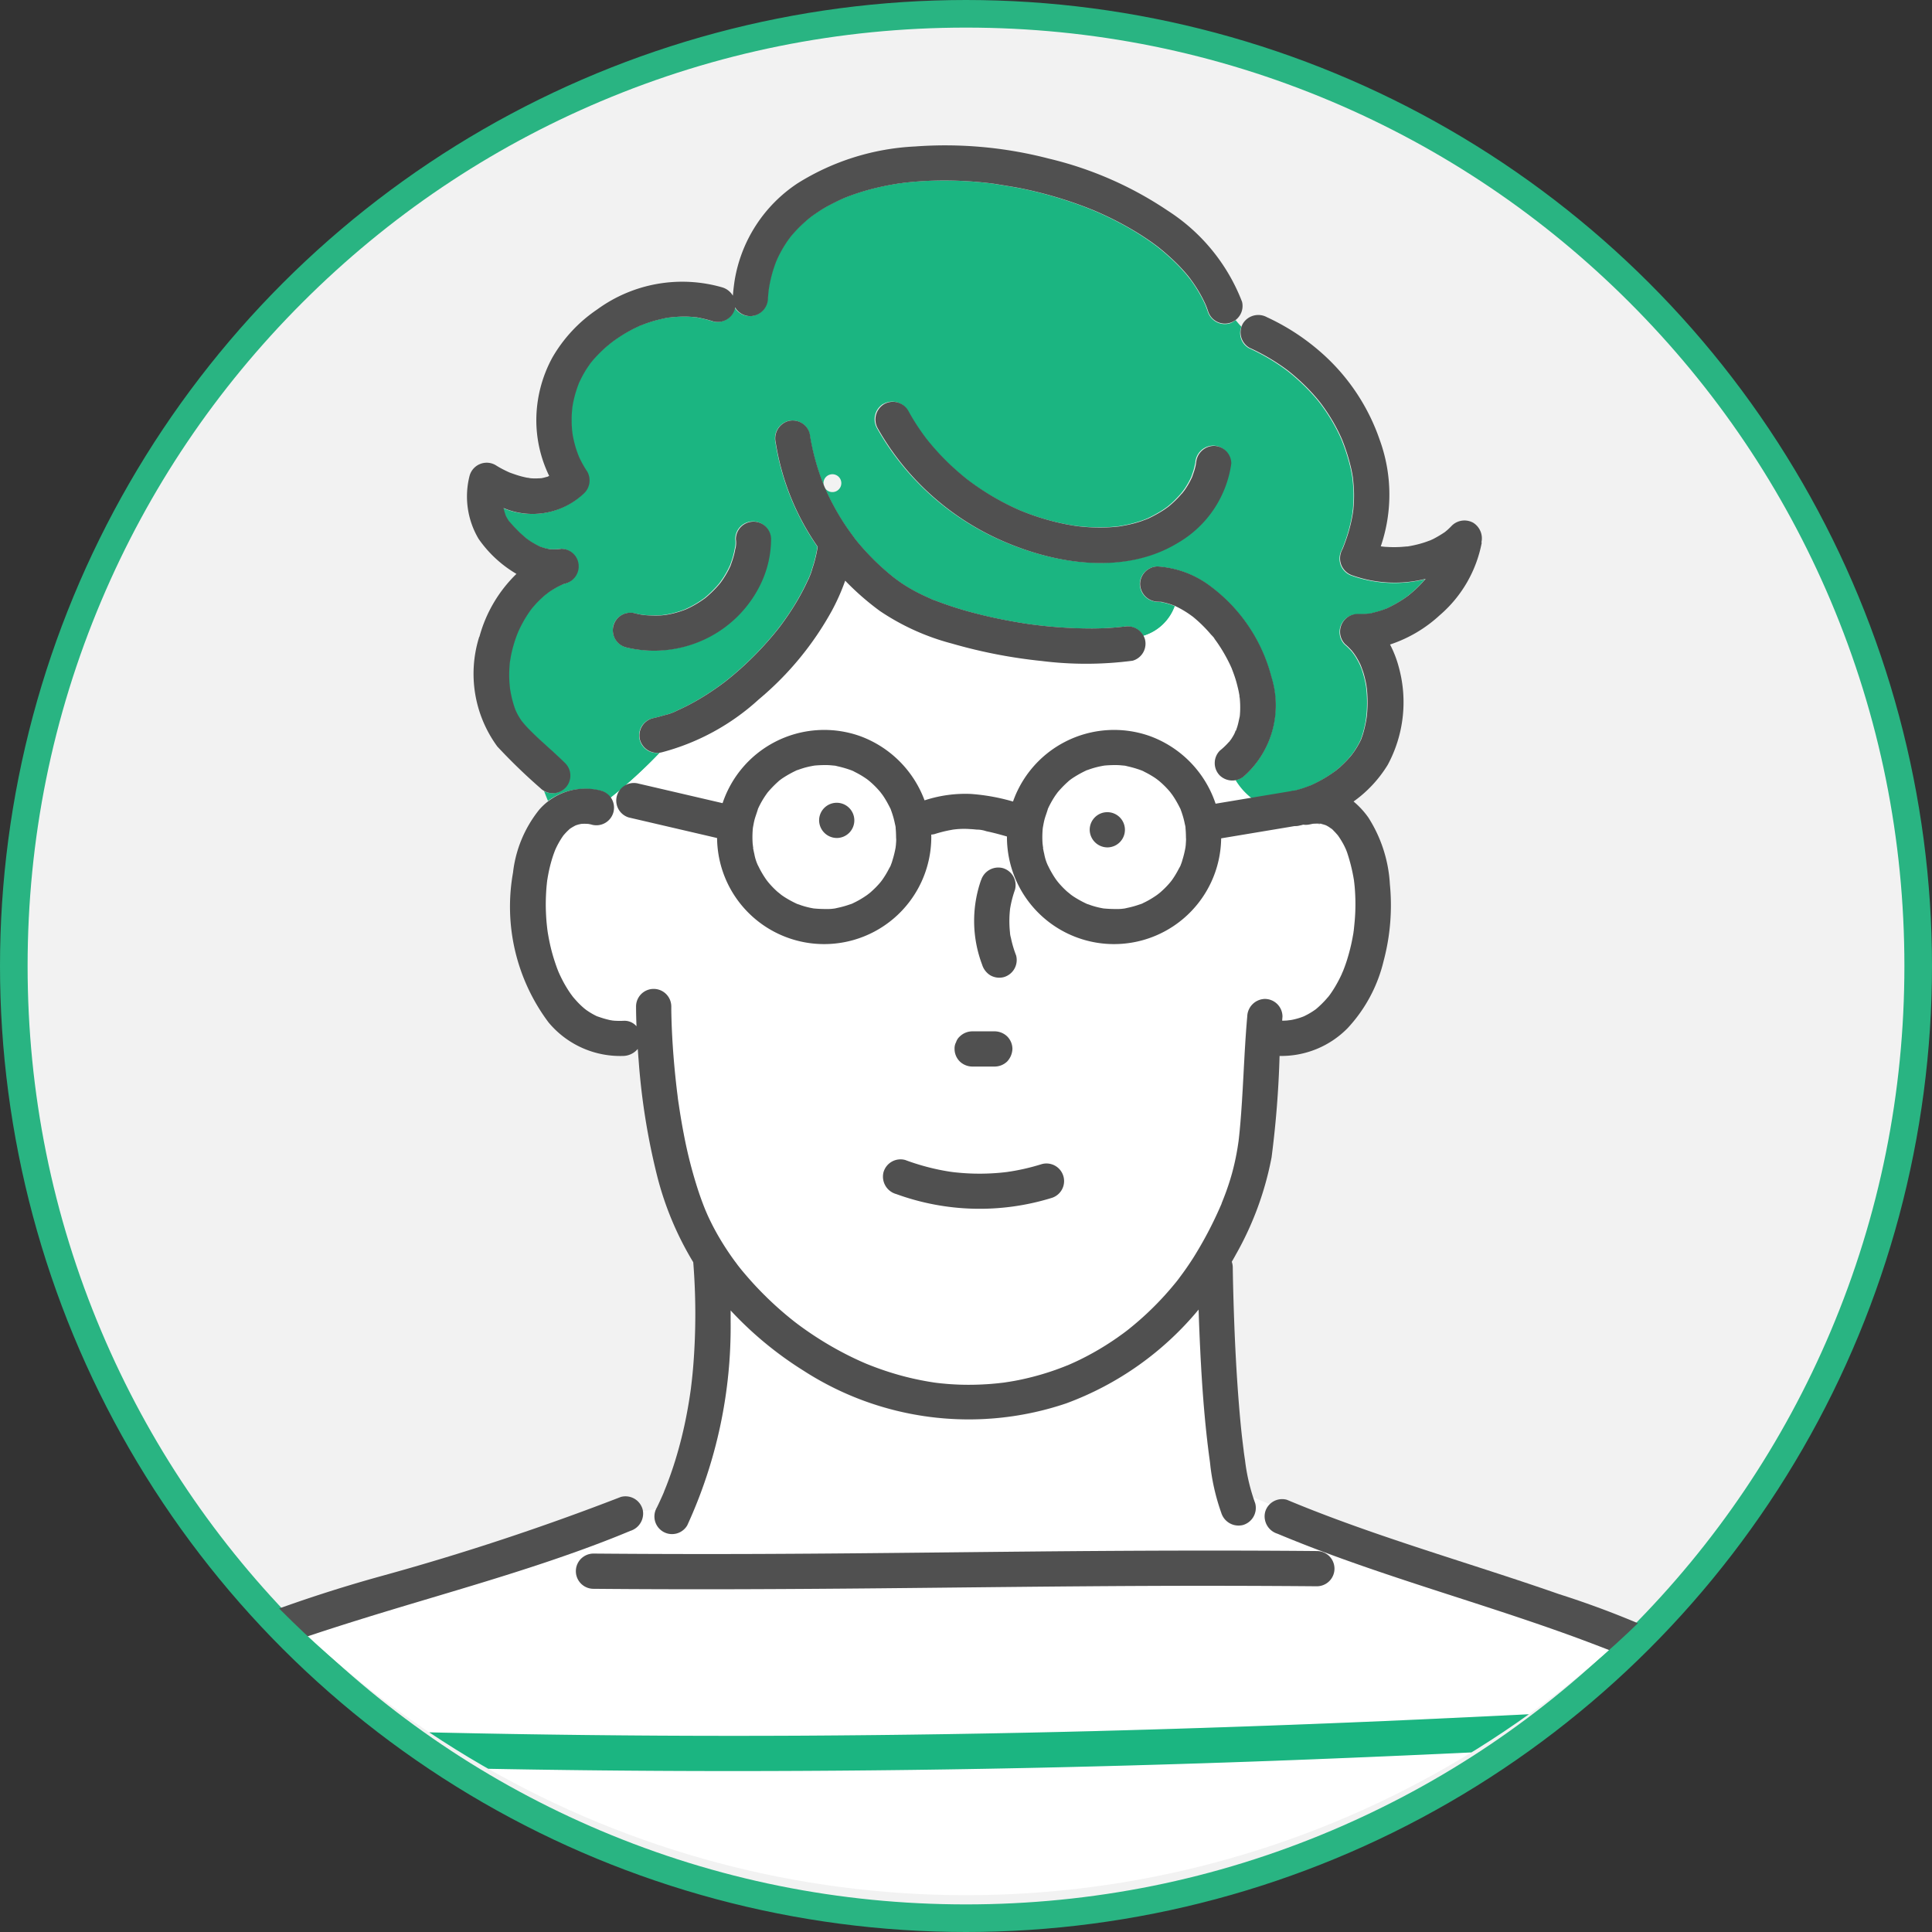 <svg xmlns="http://www.w3.org/2000/svg" xmlns:xlink="http://www.w3.org/1999/xlink" width="105" height="105" viewBox="0 0 105 105">
  <rect x="0" y="0" width="105" height="105" fill="#333333" stroke="none"/>
  <defs>
    <clipPath id="clip-path">
      <path id="Union_20" data-name="Union 20" d="M-1564.5,0A52.5,52.5,0,0,1-1512,52.5a52.5,52.5,0,0,1-52.5,52.5A52.5,52.5,0,0,1-1617,52.5,52.5,52.5,0,0,1-1564.5,0Z" transform="translate(1820 10390)" fill="#f2f2f2" stroke="#29b482" stroke-width="1.5"/>
    </clipPath>
    <clipPath id="clip-path-2">
      <circle id="Ellipse_255" data-name="Ellipse 255" cx="52.5" cy="52.5" r="52.5" transform="translate(318 9012)" fill="#fff" stroke="#707070" stroke-width="1"/>
    </clipPath>
  </defs>
  <g id="Mask_Group_136" data-name="Mask Group 136" transform="translate(-203 -10390)" clip-path="url(#clip-path)">
    <g id="Group_77967" data-name="Group 77967">
      <g id="Union_14" data-name="Union 14" transform="translate(1820 10390)" fill="#f2f2f2">
        <path d="M -1564.5 104.25 C -1571.487 104.25 -1578.264 102.882 -1584.643 100.184 C -1590.806 97.577 -1596.34 93.846 -1601.093 89.093 C -1605.846 84.34 -1609.577 78.805 -1612.184 72.643 C -1614.882 66.264 -1616.25 59.487 -1616.25 52.5 C -1616.25 45.513 -1614.882 38.736 -1612.184 32.357 C -1609.577 26.195 -1605.846 20.66 -1601.093 15.907 C -1596.34 11.154 -1590.806 7.423 -1584.643 4.816 C -1578.264 2.118 -1571.487 0.75 -1564.5 0.75 C -1557.513 0.75 -1550.736 2.118 -1544.357 4.816 C -1538.194 7.423 -1532.66 11.154 -1527.907 15.907 C -1523.154 20.66 -1519.423 26.195 -1516.816 32.357 C -1514.118 38.736 -1512.75 45.513 -1512.75 52.5 C -1512.75 59.487 -1514.118 66.264 -1516.816 72.643 C -1519.423 78.805 -1523.154 84.34 -1527.907 89.093 C -1532.66 93.846 -1538.194 97.577 -1544.357 100.184 C -1550.736 102.882 -1557.513 104.25 -1564.5 104.25 Z" stroke="none"/>
        <path d="M -1564.5 1.5 C -1571.386 1.5 -1578.064 2.848 -1584.351 5.507 C -1590.424 8.076 -1595.878 11.753 -1600.562 16.438 C -1605.247 21.122 -1608.924 26.576 -1611.493 32.649 C -1614.152 38.936 -1615.5 45.614 -1615.5 52.5 C -1615.5 59.386 -1614.152 66.064 -1611.493 72.351 C -1608.924 78.424 -1605.247 83.878 -1600.562 88.562 C -1595.878 93.247 -1590.424 96.924 -1584.351 99.493 C -1578.064 102.152 -1571.386 103.5 -1564.5 103.5 C -1557.614 103.5 -1550.936 102.152 -1544.649 99.493 C -1538.576 96.924 -1533.122 93.247 -1528.438 88.562 C -1523.753 83.878 -1520.076 78.424 -1517.507 72.351 C -1514.848 66.064 -1513.5 59.386 -1513.5 52.5 C -1513.5 45.614 -1514.848 38.936 -1517.507 32.649 C -1520.076 26.576 -1523.753 21.122 -1528.438 16.438 C -1533.122 11.753 -1538.576 8.076 -1544.649 5.507 C -1550.936 2.848 -1557.614 1.5 -1564.5 1.5 M -1564.5 0 C -1535.505 0 -1512 23.505 -1512 52.5 C -1512 81.495 -1535.505 105 -1564.5 105 C -1593.495 105 -1617 81.495 -1617 52.5 C -1617 23.505 -1593.495 0 -1564.5 0 Z" stroke="none" fill="#29b482"/>
      </g>
      <g id="Mask_Group_97" data-name="Mask Group 97" transform="translate(-115 1376)" clip-path="url(#clip-path-2)">
        <g id="Group_74874" data-name="Group 74874" transform="translate(315.573 9021.882)">
          <path id="Path_382546" data-name="Path 382546" d="M2479.956,921.4c0,.015,0,.03-.006.044l0,.023a.275.275,0,0,0,.007-.041c0-.009,0-.018,0-.027" transform="translate(-2403.956 -878.721)" fill="#fff"/>
          <path id="Path_382547" data-name="Path 382547" d="M2471.37,894.263l.022,0,.016,0h.056a.691.691,0,0,1-.094-.007" transform="translate(-2397.204 -857.357)" fill="#fff"/>
          <path id="Path_382548" data-name="Path 382548" d="M2479.98,908.556l0,.025c-.015-.093-.04-.21,0-.025" transform="translate(-2403.968 -868.533)" fill="#fff"/>
          <path id="Path_382549" data-name="Path 382549" d="M2480.068,909.035h0l.01.051c0-.018-.007-.035-.01-.052" transform="translate(-2404.052 -868.987)" fill="#fff"/>
          <path id="Path_382550" data-name="Path 382550" d="M2480.007,920.967c0,.014-.005.022-.008.034s0,.038-.006.058a.817.817,0,0,1,.014-.092" transform="translate(-2403.993 -878.381)" fill="#fff"/>
          <path id="Path_382551" data-name="Path 382551" d="M2471.18,894.243l.04,0-.04,0" transform="translate(-2397.054 -857.341)" fill="#fff"/>
          <path id="Path_382552" data-name="Path 382552" d="M2262.619,808.377c0,.048,0,.067,0,0" transform="translate(-2232.853 -789.74)" fill="#fff"/>
          <path id="Path_382553" data-name="Path 382553" d="M2430.509,837.456h.015c-.059-.012-.048-.008-.015,0" transform="translate(-2365.013 -812.627)" fill="#fff"/>
          <path id="Path_382554" data-name="Path 382554" d="M2430.768,837.5a.4.4,0,0,0-.092-.011l.042.009.017,0c.019,0,.033,0,.033,0" transform="translate(-2365.166 -812.657)" fill="#fff"/>
          <path id="Path_382555" data-name="Path 382555" d="M2449.943,870.135l-.008.011,0,.007a.144.144,0,0,1,.012-.019" transform="translate(-2380.325 -838.36)" fill="#fff"/>
          <path id="Path_382556" data-name="Path 382556" d="M2449.752,870.29a.375.375,0,0,0,.038-.066.543.543,0,0,0-.038.066" transform="translate(-2380.184 -838.431)" fill="#fff"/>
          <path id="Path_382557" data-name="Path 382557" d="M2277.6,832.987a.366.366,0,0,0-.073.034l.073-.034" transform="translate(-2244.593 -809.116)" fill="#fff"/>
          <path id="Path_382558" data-name="Path 382558" d="M2473.65,938.016l-.02.021-.025.034a.629.629,0,0,1,.045-.055" transform="translate(-2398.963 -891.804)" fill="#fff"/>
          <path id="Path_382559" data-name="Path 382559" d="M2344.633,807.922c0,.01.01.026.017.042l-.017-.042" transform="translate(-2297.425 -789.381)" fill="#fff"/>
          <path id="Path_382560" data-name="Path 382560" d="M2352.272,821.055h0v0l0,0" transform="translate(-2303.437 -799.718)" fill="#fff"/>
          <path id="Path_382561" data-name="Path 382561" d="M2352.312,821.107l-.031-.039.031.039" transform="translate(-2303.446 -799.73)" fill="#fff"/>
          <path id="Path_382562" data-name="Path 382562" d="M2344.725,808.15l-.009-.022,0-.009.013.031" transform="translate(-2297.486 -789.536)" fill="#fff"/>
          <path id="Path_382563" data-name="Path 382563" d="M2448.24,872.851a.52.52,0,0,0-.051.07.271.271,0,0,0,.051-.07" transform="translate(-2378.954 -840.5)" fill="#fff"/>
          <path id="Path_382564" data-name="Path 382564" d="M2448.151,873.18l0,0h0l-.007.016a.178.178,0,0,1,.01-.02" transform="translate(-2378.915 -840.759)" fill="#fff"/>
          <path id="Path_382565" data-name="Path 382565" d="M2286.445,943.356l-.009,0-.052-.017.061.02" transform="translate(-2251.565 -895.992)" fill="#fff"/>
          <path id="Path_382566" data-name="Path 382566" d="M2286.765,943.462l-.095-.031c.061.024.127.043.095.031" transform="translate(-2251.791 -896.067)" fill="#fff"/>
          <path id="Path_382567" data-name="Path 382567" d="M2279.458,895.465l.006,0c-.119.081-.077.063-.006,0" transform="translate(-2246.058 -858.299)" fill="#fff"/>
          <path id="Path_382568" data-name="Path 382568" d="M2279.74,895.336l0,0,.036-.031-.039.034" transform="translate(-2246.334 -858.175)" fill="#fff"/>
          <path id="Path_382569" data-name="Path 382569" d="M2274.083,805.284l-.083.036a.253.253,0,0,0,.084-.033v0" transform="translate(-2241.816 -787.304)" fill="#fff"/>
          <path id="Path_382570" data-name="Path 382570" d="M2473.3,938.316l.03-.041c-.015.019-.03.038-.045.056s-.019.02-.028.03a.18.18,0,0,0,.043-.045" transform="translate(-2398.693 -892.008)" fill="#fff"/>
          <path id="Path_382571" data-name="Path 382571" d="M2290.456,944.483l-.043-.01-.044,0a.772.772,0,0,1,.087.014" transform="translate(-2254.702 -896.884)" fill="#fff"/>
          <path id="Path_382572" data-name="Path 382572" d="M2290.083,944.415l-.036-.006-.041-.009a.385.385,0,0,0,.077.015h0" transform="translate(-2254.417 -896.829)" fill="#fff"/>
          <path id="Path_382573" data-name="Path 382573" d="M2269.463,805.85a.069.069,0,0,1,.014,0l-.007,0h-.007" transform="translate(-2238.243 -787.75)" fill="#fff"/>
          <path id="Path_382574" data-name="Path 382574" d="M2269.025,805.767a.246.246,0,0,0,.094.018.456.456,0,0,0-.094-.018" transform="translate(-2237.898 -787.684)" fill="#fff"/>
          <path id="Path_382575" data-name="Path 382575" d="M2332.443,750.141l-.019.041c.006-.014.013-.027.019-.041" transform="translate(-2287.813 -743.891)" fill="#fff"/>
          <path id="Path_382576" data-name="Path 382576" d="M2406.956,1032.468h0" transform="translate(-2346.491 -966.152)" fill="#fff"/>
          <path id="Path_382577" data-name="Path 382577" d="M2390.475,1036.995c.15-.018.049-.007,0,0" transform="translate(-2333.516 -969.722)" fill="#fff"/>
          <path id="Path_382578" data-name="Path 382578" d="M2332.356,750.335c-.006.013-.012.027-.018.039l.01-.019,0-.014,0-.006" transform="translate(-2287.745 -744.043)" fill="#fff"/>
          <path id="Path_382579" data-name="Path 382579" d="M2475.27,880.607h0c.074-.054.067-.057,0,0" transform="translate(-2400.274 -846.573)" fill="#fff"/>
          <path id="Path_382580" data-name="Path 382580" d="M2145.758,1137.4l0,0v0l-.006.006" transform="translate(-2140.85 -1048.77)" fill="#fff"/>
          <path id="Path_382581" data-name="Path 382581" d="M2591.34,1130.362c.079.062.036.028,0,0" transform="translate(-2491.656 -1043.236)" fill="#fff"/>
          <path id="Path_382582" data-name="Path 382582" d="M2281.4,1031.62q4.485.039,8.969.02c4.932-.02,9.863-.084,14.795-.131,5.184-.05,10.367-.072,15.551-.027a.94.94,0,0,1,.673.287l.146-.067c-.993-.366-1.982-.747-2.96-1.157a.988.988,0,0,1-.668-1.177.892.892,0,0,1,.265-.436q-.473-.172-.946-.382c.039.12.081.238.128.354a.967.967,0,0,1-.668,1.177.982.982,0,0,1-1.178-.668,11.637,11.637,0,0,1-.611-2.741c-.322-2.3-.469-4.628-.569-6.95-.019-.45-.035-.9-.05-1.35a16.912,16.912,0,0,1-7.2,5.1,16.54,16.54,0,0,1-14.26-1.772,19.508,19.508,0,0,1-3.973-3.282c0,.206,0,.412,0,.618a25.805,25.805,0,0,1-2.358,11.064.953.953,0,0,1-1.682-.892c-.23.038-.465.063-.7.081a1,1,0,0,1-.69,1.093q-.716.3-1.438.577-.865.332-1.739.64a3.762,3.762,0,0,0,.5.3.967.967,0,0,1,.671-.282" transform="translate(-2246.717 -955.069)" fill="#fff"/>
          <path id="Path_382583" data-name="Path 382583" d="M2234.021,1123.012a.884.884,0,0,1-.013-.126q0-.8,0-1.609-.01-3.58-.106-7.159c-.056-2.12-.174-4.236-.254-6.355-.061-1.643-.069-3.288-.146-4.93-.043-.924-.1-1.848-.2-2.769q-.035-.348-.077-.7c-.014-.115-.025-.232-.044-.347.046.277-.014-.094-.023-.16-.067-.455-.144-.909-.234-1.36a17.665,17.665,0,0,0-.7-2.557q-.054-.15-.113-.3c-.023-.059-.047-.118-.07-.176s-.016-.059-.006-.044c-.033-.071-.082-.154-.1-.185q-.064-.14-.133-.278a9.118,9.118,0,0,0-.6-1.039c-.055-.081-.111-.161-.168-.24-.025-.033-.054-.068-.079-.1-.117-.141-.234-.28-.361-.412a9.476,9.476,0,0,0-1-.88l-.183-.144-.026-.02-.339-.256q-.34-.253-.687-.5-.693-.485-1.411-.933a43.2,43.2,0,0,0-6.02-3.082l-.112-.047-.158-.066-.4-.163q-.4-.162-.8-.318-.8-.314-1.611-.61c-1.083-.4-2.174-.774-3.268-1.14-3.347-1.12-6.732-2.143-10.045-3.362l-.147.067a1.027,1.027,0,0,1,.283.67.967.967,0,0,1-.957.957q-4.49-.04-8.981-.02c-4.934.019-9.866.084-14.8.131-5.177.049-10.355.073-15.533.027a.974.974,0,0,1-.957-.957.892.892,0,0,1,.285-.675,3.681,3.681,0,0,1-.5-.3c-3.737,1.326-7.571,2.373-11.356,3.549-2.22.69-4.431,1.417-6.6,2.256q-.8.312-1.6.646l-.106.045-.22.094-.364.16q-.362.16-.722.327c-1.012.468-2.008.973-2.977,1.526a29.135,29.135,0,0,0-2.728,1.756q-.18.131-.358.265l-.053.041-.1.08c-.184.145-.368.291-.546.443a6.283,6.283,0,0,0-.472.452c-.1.11-.2.262-.312.378.024-.016.02,0-.078.074l-.1.137c-.057.08-.111.161-.165.244q-.163.25-.308.511-.171.306-.32.624c-.049.1-.094.207-.141.311a.175.175,0,0,1-.022.042c-.011.032-.019.063-.025.078a16.55,16.55,0,0,0-.793,2.713c-.1.472-.183.946-.255,1.423-.02.137-.045.275-.059.413.028-.283-.012.093-.02.161-.03.243-.057.487-.083.73-.1.977-.164,1.958-.208,2.939-.077,1.734-.075,3.47-.156,5.2-.229,4.9-.361,9.806-.342,14.714a.862.862,0,0,1-.012.126Zm-3.311-4.771q-1.052.06-2.105.117-8.9.482-17.8.792-9.469.337-18.942.514-9.686.183-19.376.205-9.424.019-18.847-.136-8.808-.152-17.611-.508c-1.229-.052-1.232-1.966,0-1.915q1.053.044,2.107.085,8.9.343,17.809.46,9.472.139,18.947.092,9.688-.041,19.375-.246,9.424-.2,18.843-.551,8.8-.332,17.6-.824c1.233-.07,1.225,1.845,0,1.914m-89.169-28.411,2.126.087q8.151.32,16.307.459,7.928.133,15.857.091,7.862-.041,15.72-.245,7.949-.2,15.893-.551,8.191-.353,16.376-.825a.966.966,0,0,1,.957.957.979.979,0,0,1-.957.957l-2.125.119q-8.146.451-16.3.792-7.924.325-15.854.513-7.859.181-15.72.2-7.949.02-15.9-.136-8.2-.161-16.387-.508a.957.957,0,1,1,0-1.915m-5.905,9.16q1.053.044,2.106.085,8.9.343,17.809.46,9.472.138,18.947.092,9.688-.041,19.375-.246,9.423-.2,18.843-.551,8.8-.332,17.6-.824c1.233-.07,1.225,1.845,0,1.914l-2.105.117q-8.9.483-17.8.792-9.469.337-18.943.514-9.686.184-19.375.206-9.424.019-18.848-.136-8.808-.152-17.611-.508c-1.229-.052-1.232-1.966,0-1.914m0,9.16q1.053.045,2.106.085,8.9.343,17.809.459,9.472.139,18.947.092,9.688-.041,19.375-.246,9.423-.2,18.843-.551,8.8-.332,17.6-.824c1.233-.07,1.225,1.845,0,1.914l-2.105.117q-8.9.482-17.8.792-9.469.337-18.943.514-9.686.183-19.375.205-9.424.019-18.848-.136-8.808-.152-17.611-.508c-1.229-.052-1.232-1.966,0-1.914" transform="translate(-2129.733 -1004.02)" fill="#fff"/>
          <path id="Path_382584" data-name="Path 382584" d="M2267.985,762.939a.851.851,0,0,1,.542.407,26.494,26.494,0,0,0,2.707-2.479.953.953,0,0,1-.43-1.856q.338-.073.668-.176a2.854,2.854,0,0,0,.68-.247l-.005,0,.025-.013.156-.071c.116-.054.23-.109.344-.167q.35-.177.688-.378c.4-.239.8-.5,1.174-.778l.182-.136.028-.02.021-.017c.08-.063.16-.127.24-.192q.284-.232.559-.477a17.566,17.566,0,0,0,2.054-2.169l.07-.09.106-.14c.06-.081.119-.163.178-.245q.218-.3.42-.619a12.733,12.733,0,0,0,.678-1.191q.085-.171.164-.345c.03-.066.185-.332.053-.115a2.83,2.83,0,0,0,.209-.559,7.225,7.225,0,0,0,.29-1.184,13.623,13.623,0,0,1-2.28-5.653.986.986,0,0,1,.668-1.177.96.96,0,0,1,1.177.669,12.782,12.782,0,0,0,.756,2.783c.011.027.022.054.033.08a.485.485,0,1,1,.021.051c0,.009.007.016.009.022.05.113.1.227.154.339q.15.319.316.629a13.381,13.381,0,0,0,.732,1.207c.125.183.256.363.389.54l0,.006c.069.086.056.07.031.04l.045.056c.069.086.14.172.212.257q.4.478.851.917.463.454.97.86l.116.091.021.016c.082.061.164.122.247.181.106.075.214.146.324.215a9.06,9.06,0,0,0,.81.447c.152.075.307.147.463.215l.12.052c.1.044-.076-.033-.076-.032a1.6,1.6,0,0,0,.249.1,19.168,19.168,0,0,0,2.065.669c.743.2,1.495.36,2.253.492.2.035.4.068.6.1l.3.044h0l.081.011q.556.072,1.115.121c.714.063,1.431.1,2.148.094.331,0,.661-.012.991-.034.158-.01.317-.023.475-.04l.2-.022h0l.016,0,.03,0h.005a.988.988,0,0,1,1.072.506,2.632,2.632,0,0,0,1.711-1.629l-.006,0-.029-.013-.043-.016a3.952,3.952,0,0,0-.558-.165l-.085-.017c-.022,0-.052-.009-.073-.013l-.15-.009a.979.979,0,0,1-.957-.957.964.964,0,0,1,.957-.957,5.315,5.315,0,0,1,2.87,1.076,8.936,8.936,0,0,1,3.311,4.925,5.157,5.157,0,0,1-1.451,5.363,1.2,1.2,0,0,1-.512.25,3.624,3.624,0,0,0,2.3,1.667.969.969,0,0,1,.7-1.035,6.96,6.96,0,0,0,.7-.192c.116-.039.229-.086.346-.126l.018-.006.018-.008.112-.051a7.234,7.234,0,0,0,1.232-.732c.041-.035.083-.068.124-.1.072-.061.142-.123.211-.187.146-.135.286-.277.418-.425.054-.06.1-.123.156-.186-.012.01.1-.134.125-.173a4.75,4.75,0,0,0,.274-.457c.035-.067.067-.134.1-.2l0-.009c.015-.043.056-.153.064-.177a5.222,5.222,0,0,0,.138-.508q.036-.154.063-.311c0-.017.013-.078.021-.129,0-.032.019-.156.022-.189.009-.1.016-.2.022-.293a7.1,7.1,0,0,0-.026-1.114c0-.018-.013-.1-.017-.13l0-.021q-.022-.128-.048-.255-.057-.27-.14-.533c-.029-.093-.061-.184-.1-.275,0-.012-.016-.041-.026-.066l0-.006a4.951,4.951,0,0,0-.252-.472c-.043-.07-.09-.136-.136-.2-.015-.02-.059-.08-.091-.115a3.737,3.737,0,0,0-.379-.371.966.966,0,0,1,.677-1.634,4.283,4.283,0,0,0,.512-.012l.146-.015-.109.014a1.108,1.108,0,0,0,.292-.056c.145-.033.29-.073.432-.119.083-.027.167-.057.249-.088l.06-.022.027-.013a6.875,6.875,0,0,0,.877-.491c.065-.044.129-.088.193-.134l.092-.068c.129-.109.259-.215.383-.33a7.321,7.321,0,0,0,.551-.574,6.916,6.916,0,0,1-3.96-.181.978.978,0,0,1-.572-1.406c.034-.079.074-.172.137-.341q.079-.21.147-.424a8.357,8.357,0,0,0,.224-.842c.03-.139.054-.279.077-.419,0-.021.006-.035.008-.046s0-.012,0-.025c0-.046.01-.093.015-.139a7.8,7.8,0,0,0,.032-.834c0-.264-.027-.526-.054-.789,0,0,0,0,0-.008s0-.008,0-.017c-.013-.062-.021-.124-.031-.187q-.03-.164-.065-.327a10.359,10.359,0,0,0-.47-1.515l-.027-.069-.017-.039c-.016-.036-.031-.072-.048-.108-.043-.1-.089-.19-.135-.284-.087-.177-.181-.351-.279-.522a10.45,10.45,0,0,0-.682-1.026l-.048-.061c-.033-.042-.067-.083-.1-.124-.068-.083-.138-.164-.21-.244q-.2-.228-.415-.443a11.413,11.413,0,0,0-.973-.87l-.02-.016-.014-.01c-.045-.032-.088-.066-.133-.1-.078-.057-.156-.112-.235-.167q-.273-.187-.556-.359a11.469,11.469,0,0,0-1.182-.621.94.94,0,0,1-.4-1.16c-.11-.115-.214-.237-.314-.362a1.047,1.047,0,0,1-.342.189.976.976,0,0,1-1.177-.669c-.036-.106-.076-.21-.115-.315h0c-.017-.039-.034-.078-.052-.116a7.549,7.549,0,0,0-.68-1.167c-.035-.05-.072-.1-.108-.15l-.005-.007c-.063-.073-.12-.152-.181-.225q-.234-.277-.487-.536a12.727,12.727,0,0,0-1.111-.992l-.013-.01-.147-.109q-.149-.109-.3-.214-.327-.227-.667-.436c-.459-.283-.933-.541-1.416-.779q-.378-.186-.764-.354c-.075-.032-.349-.13-.047-.021-.063-.023-.124-.052-.186-.077-.125-.051-.25-.1-.375-.149a22.29,22.29,0,0,0-3.325-.982c-.568-.121-1.141-.2-1.713-.3.329.056.028,0-.054-.006l-.206-.024q-.205-.023-.411-.042-.434-.041-.871-.064a19.194,19.194,0,0,0-3.344.1c-.037,0-.08.013-.119.016l-.1.015q-.189.029-.378.062-.394.07-.785.161a12.621,12.621,0,0,0-1.468.435q-.188.069-.373.144l-.135.06q-.326.147-.64.317t-.619.369q-.157.1-.31.213l-.11.081a7.539,7.539,0,0,0-.994.961c-.036.043-.071.087-.107.13-.059.081-.119.162-.176.245a6.542,6.542,0,0,0-.361.6q-.083.157-.158.318c-.011.024-.021.049-.031.074.038-.074.081-.133-.027.061a6.807,6.807,0,0,0-.228.685,7.55,7.55,0,0,0-.165.747c-.014.087-.038.362-.007.021-.006.062-.015.125-.022.187-.013.127-.024.255-.032.383a.98.98,0,0,1-.957.957.97.97,0,0,1-.83-.477.853.853,0,0,1-.012.092.965.965,0,0,1-1.177.669,6.787,6.787,0,0,0-.867-.215l-.043-.008-.021,0-.16-.016c-.146-.013-.294-.019-.44-.021-.25,0-.5.016-.745.037-.014,0-.133.014-.156.018l-.158.028q-.217.041-.431.1a7.433,7.433,0,0,0-.73.228c-.063.023-.125.05-.188.073l-.013,0-.019.009c-.1.045-.2.089-.293.137a8.057,8.057,0,0,0-1.244.766l-.113.09-.122.1q-.151.13-.3.268c-.172.164-.337.337-.493.517-.042.049-.083.1-.124.151l-.024.032c-.075.109-.152.216-.222.329a5.85,5.85,0,0,0-.34.622c-.014.03-.059.134-.063.142s-.017.041-.024.062c-.042.109-.08.22-.115.332a6.032,6.032,0,0,0-.172.679c-.015.076-.025.153-.04.23h0a.136.136,0,0,1,0,.014c-.009.1-.02.206-.026.309a6.283,6.283,0,0,0,0,.7c0,.078.01.155.017.232,0,0,.006.05.01.092s.017.112.017.115c.009.051.018.1.028.153a5.925,5.925,0,0,0,.177.677c.036.111.078.22.12.329.009.023.019.047.026.061.027.06.055.118.084.177a5.921,5.921,0,0,0,.359.615.977.977,0,0,1-.15,1.16,4.058,4.058,0,0,1-4.4.824v0c.03.136.073.267.115.4a.047.047,0,0,1,0,.008c.007.012.017.029.03.054.033.063.069.125.108.185.015.022.023.037.031.049l.024.025c.056.061.108.125.164.187q.167.185.346.361c.13.126.27.24.4.361l.019.016.049.036q.117.084.238.161a4.661,4.661,0,0,0,.427.234l.027.014.041.013c.076.024.152.051.229.073s.157.036.235.054l.015,0,.093.007a2.965,2.965,0,0,0,.543-.024.943.943,0,0,1,.94.83.964.964,0,0,1-.685,1.05c-.047.016-.107.03-.164.049l-.064.032c-.115.055-.23.11-.341.172s-.219.128-.324.2c-.049.033-.2.151-.2.151a6.077,6.077,0,0,0-.5.465c-.1.1-.185.21-.275.317l-.01.011-.012.018c-.027.038-.055.076-.082.115a6.455,6.455,0,0,0-.373.6q-.085.155-.163.315c-.021.043-.04.086-.06.129l-.028.064c-.018.046-.061.152-.067.167l-.049.133c-.039.111-.076.224-.11.337q-.092.3-.156.615c-.025.121-.04.244-.065.365,0,.046-.01.091-.014.137a6.342,6.342,0,0,0-.028.646c0,.224.02.446.044.669l.005.028c.008.051.016.1.025.152.021.119.044.237.072.355.048.206.114.4.181.6.017.036.032.075.048.108q.049.1.1.2c.054.1.112.188.173.278l.054.077c.106.123.209.247.322.364.641.667,1.364,1.251,2.02,1.9a.975.975,0,0,1,0,1.354.951.951,0,0,1-1.115.165c.069.18.14.358.213.534a3.383,3.383,0,0,1,2.812-.557m15.413-21.017a.966.966,0,0,1,1.309.343c.188.337.388.665.6.984q.157.231.324.455l.052.07.016.021c.058.073.116.146.175.218a13.473,13.473,0,0,0,1.566,1.6q.2.171.4.335l.112.088.14.106q.406.3.833.568a13.765,13.765,0,0,0,1.781.949l.082.036.024.01.226.09q.226.088.456.168.5.173,1.009.307c.356.093.718.172,1.082.234.1.016.19.031.286.045l.169.02q.285.03.572.046a9.425,9.425,0,0,0,1.19-.011c.11-.008.22-.019.33-.031l.06-.008.061-.009c.186-.032.372-.067.555-.111q.3-.072.589-.169c.09-.03.178-.062.267-.1l.084-.033a7.556,7.556,0,0,0,.857-.474c.076-.051.148-.106.224-.157l.054-.044c.12-.1.237-.2.348-.313s.235-.24.344-.368c.038-.045.1-.13.081-.1.032-.045.065-.089.1-.135a4.747,4.747,0,0,0,.257-.424q.053-.1.1-.2l.025-.056c.052-.154.109-.3.149-.462q.029-.11.051-.222c.018-.089.035-.218.014-.046a.987.987,0,0,1,.957-.957.958.958,0,0,1,.957.957,5.94,5.94,0,0,1-2.891,4.31c-2.956,1.808-6.83,1.148-9.817-.224a14.383,14.383,0,0,1-6.509-6,.977.977,0,0,1,.344-1.31m-14.669,12.052a.973.973,0,0,1,1.178-.669c.107.025.214.048.323.068l.117.019.028,0c.21.016.418.031.629.028.1,0,.206-.006.309-.013.036,0,.224-.027.221-.024.141-.024.28-.05.419-.084a5.358,5.358,0,0,0,.568-.174l.12-.046c.086-.04.171-.079.255-.122q.226-.115.442-.252.122-.077.24-.161l.1-.07a6.22,6.22,0,0,0,.76-.742c.026-.031.051-.061.076-.093.052-.072.1-.144.154-.219a5.4,5.4,0,0,0,.283-.478c.042-.082.08-.165.12-.248l.005-.01a.157.157,0,0,1,.005-.015c.061-.172.122-.342.167-.519.023-.087.043-.176.061-.265.009-.044.016-.089.024-.133q.024-.16-.006.054a1.429,1.429,0,0,0,.029-.54.957.957,0,1,1,1.914,0,5.7,5.7,0,0,1-.532,2.362,6.383,6.383,0,0,1-2.807,2.946,6.477,6.477,0,0,1-4.528.572.973.973,0,0,1-.668-1.178" transform="translate(-2232.932 -727.848)" fill="#1bb581"/>
          <path id="Path_382585" data-name="Path 382585" d="M2277.14,844.657a.973.973,0,0,1-1.177.668c-.053-.012-.106-.021-.16-.031l-.031,0a2.831,2.831,0,0,0-.351,0c-.048.01-.1.02-.144.033s-.1.032-.156.049a3.219,3.219,0,0,0-.293.17h0l-.009.007-.06.052a2.591,2.591,0,0,0,.377.236,2.591,2.591,0,0,1-.377-.236l-.024.021a3.614,3.614,0,0,0-.263.277l-.006.007c-.031.044-.063.088-.093.133a4.635,4.635,0,0,0-.349.636c0,.009-.007.015-.01.022-.022.055-.044.111-.064.166q-.067.183-.123.37a7.857,7.857,0,0,0-.2.833c-.016.083-.029.166-.043.25,0,.013-.006.04-.01.068-.005.046-.013.105-.015.125q-.012.108-.021.217a11.014,11.014,0,0,0,0,1.863c.012.147.029.294.046.441,0,.026.006.052.01.078q.017.113.037.226c.054.314.123.626.2.933q.116.433.273.853c.028.074.057.148.087.222l.017.037c.059.132.122.262.187.39a6.659,6.659,0,0,0,.456.758c.035.05.073.1.109.147l.041.05q.13.155.271.3c.1.1.2.195.305.285.045.038.095.072.138.113l-.04-.036c-.072-.059-.151-.14,0,0,.013.01.025.02.035.027a3.973,3.973,0,0,0,.366.228c.058.032.115.062.174.09l.04.017.1.034a4.937,4.937,0,0,0,.615.175c-.039-.012-.032-.02.122.018.056,0,.112.01.169.013.147.007.295.006.442,0a.863.863,0,0,1,.687.3c-.014-.358-.025-.717-.025-1.075a.957.957,0,1,1,1.914,0c0,.065,0,.13,0,.194.02,1.293.111,2.586.25,3.871q.041.378.088.755c.007.054.051.447.022.171.013.12.033.241.051.36q.113.78.262,1.555a24.567,24.567,0,0,0,.8,3.126c.087.261.179.521.278.777.035.091.072.181.109.271-.007-.02.083.194.106.245a13.234,13.234,0,0,0,.675,1.291q.38.641.822,1.241c.051.07.1.139.156.209l0,0c.073.092.146.184.22.275q.241.3.5.58a18.613,18.613,0,0,0,2.383,2.228l.13.1.163.12q.164.12.33.236.334.234.679.453.729.464,1.5.856.406.207.823.392l.152.067.037.016.041.017c.129.052.258.1.387.153a16.274,16.274,0,0,0,1.67.538,15.938,15.938,0,0,0,1.693.345l.122.016.21.023q.212.022.424.038c.3.022.6.035.9.039a15.312,15.312,0,0,0,1.78-.082l.294-.034h0c.135-.02.271-.04.405-.063q.424-.073.844-.17a14.571,14.571,0,0,0,1.568-.458q.22-.078.438-.163l.216-.086.007,0c.226-.1.451-.2.673-.308a15.223,15.223,0,0,0,1.374-.764q.342-.214.672-.445.149-.1.3-.212l.2-.15a16.661,16.661,0,0,0,2.095-1.957q.246-.274.481-.558.1-.127.207-.256c.025-.031.053-.063.075-.1a.169.169,0,0,1,.015-.021q.4-.531.757-1.093a21.012,21.012,0,0,0,1.374-2.578c.052-.115.1-.231.154-.347l0-.007,0-.01c.016-.04.033-.081.049-.121q.118-.292.224-.588c.137-.385.257-.775.358-1.171.1-.374.173-.753.235-1.134.017-.1.032-.207.047-.311,0-.03.008-.06.011-.09.023-.186.043-.374.06-.561.194-2.053.226-4.119.408-6.174a.982.982,0,0,1,.957-.957.961.961,0,0,1,.957.957c-.007.075-.011.15-.018.225.091,0,.182,0,.273-.01a1.506,1.506,0,0,0,.182-.032h0l-.142.035c.079-.02.165-.026.244-.043a3.753,3.753,0,0,0,.43-.115c.062-.02.122-.044.183-.067l.064-.031a3.874,3.874,0,0,0,.41-.231c.061-.039.119-.081.179-.121l.012-.008a5.358,5.358,0,0,0,.634-.63c-.012.007,0-.023.1-.12l.066-.091q.12-.171.229-.35a7.249,7.249,0,0,0,.415-.8c.018-.039.032-.082.053-.12l-.013.023c-.006.014-.011.029-.017.043-.028.072-.1.183.017-.043.021-.054.042-.108.063-.163q.077-.209.146-.421c.094-.295.173-.593.239-.9q.052-.234.093-.47.017-.1.033-.2c-.011.045-.023.052.016-.125.032-.29.06-.58.072-.871q.021-.473,0-.945-.011-.243-.032-.484-.01-.109-.022-.217c0-.015,0-.033-.008-.054s0-.017,0-.025a9.743,9.743,0,0,0-.376-1.544c-.021-.057-.043-.114-.065-.17l-.008-.018c-.05-.109-.1-.217-.161-.323s-.127-.221-.2-.327c-.025-.037-.052-.074-.077-.111-.072-.081-.141-.162-.219-.238q-.051-.049-.1-.1l-.006-.005c-.073-.049-.144-.1-.221-.146-.035-.02-.071-.037-.106-.055a2.68,2.68,0,0,0-.267-.077c-.194,0-.157-.016-.079-.012l-.021,0a3.184,3.184,0,0,0-.338.007c-.048.01-.1.019-.145.03a1.055,1.055,0,0,1-.377.018c-.057.014-.114.029-.171.042a.979.979,0,0,1-1.177-.669.806.806,0,0,1-.028-.142,3.626,3.626,0,0,1-2.3-1.667.939.939,0,0,1-.841-.25.961.961,0,0,1,0-1.354,3.823,3.823,0,0,0,.509-.489c.023-.052.056-.085.054-.074.013-.016.027-.033.036-.047.056-.084.11-.171.16-.26.031-.056.056-.124.086-.186-.03.04-.042.037.041-.073l.005-.011c.016-.043.031-.086.045-.13.065-.2.1-.4.145-.6v-.008c0-.037.006-.075.01-.112q.011-.141.013-.283a5.379,5.379,0,0,0-.023-.575,1.677,1.677,0,0,1-.02-.174v.02h0c.013.079,0,.231,0,0-.016-.1-.035-.194-.055-.291q-.061-.281-.144-.555c-.063-.206-.138-.407-.215-.608l0-.005c-.016-.036-.032-.072-.049-.108q-.064-.142-.135-.281a8.446,8.446,0,0,0-.662-1.1c-.042-.059-.086-.117-.128-.176-.106-.144.036.041.035.046.008-.043-.162-.2-.2-.239q-.2-.233-.415-.45c-.155-.155-.317-.3-.486-.445l-.088-.072c-.077-.055-.153-.111-.23-.164a5.494,5.494,0,0,0-.485-.291c-.079-.042-.159-.082-.24-.12a2.631,2.631,0,0,1-1.711,1.629,1.216,1.216,0,0,1,.069.166.96.96,0,0,1-.669,1.177,19.46,19.46,0,0,1-4.934.015,27.8,27.8,0,0,1-4.872-.945,12.818,12.818,0,0,1-3.923-1.771,14.546,14.546,0,0,1-1.889-1.651,11.444,11.444,0,0,1-.732,1.647,16.9,16.9,0,0,1-3.966,4.807,12.535,12.535,0,0,1-5.281,2.878c-.027.006-.053.006-.079.01a26.588,26.588,0,0,1-2.707,2.478,1.065,1.065,0,0,1,.125.771" transform="translate(-2241.419 -808.388)" fill="#fff"/>
          <path id="Path_382586" data-name="Path 382586" d="M2451.893,1055.045c0,.008,0,.008,0,0" transform="translate(-2381.87 -983.94)" fill="#fff"/>
          <path id="Path_382587" data-name="Path 382587" d="M2145.79,1137.12l0,0a.749.749,0,0,0,.076-.072.307.307,0,0,0-.073.07" transform="translate(-2140.875 -1048.503)" fill="#fff"/>
          <path id="Path_382588" data-name="Path 382588" d="M2479.917,921.185c0-.019,0-.038.006-.057-.039.177-.027.171-.016.125l0-.023c0-.015,0-.03.007-.044" transform="translate(-2403.916 -878.507)" fill="#505050"/>
          <path id="Path_382589" data-name="Path 382589" d="M2473.322,938.147l.025-.035c-.093.1-.11.127-.1.12s.019-.019.028-.03l.045-.056" transform="translate(-2398.68 -891.879)" fill="#505050"/>
          <path id="Path_382590" data-name="Path 382590" d="M2463.791,944.353h0" transform="translate(-2391.237 -896.79)" fill="#505050"/>
          <path id="Path_382591" data-name="Path 382591" d="M2476.988,931.877c.006-.014.011-.029.017-.043-.121.226-.045.115-.017.043" transform="translate(-2401.587 -886.937)" fill="#505050"/>
          <path id="Path_382592" data-name="Path 382592" d="M2480.046,908.92c0,.008,0,.016,0,.026h0c0-.008,0-.016,0-.025" transform="translate(-2404.034 -868.897)" fill="#505050"/>
          <path id="Path_382593" data-name="Path 382593" d="M2470.984,894.245l-.04,0c-.078,0-.116.012.078.012l-.016,0-.022,0" transform="translate(-2396.818 -857.338)" fill="#505050"/>
          <path id="Path_382594" data-name="Path 382594" d="M2286.733,943.449l-.1-.034.009,0,.095.031" transform="translate(-2251.759 -896.054)" fill="#505050"/>
          <path id="Path_382595" data-name="Path 382595" d="M2279.713,895.456l.009-.007,0,0-.005,0" transform="translate(-2246.313 -858.291)" fill="#505050"/>
          <path id="Path_382596" data-name="Path 382596" d="M2290.007,944.378l.045,0c-.154-.038-.161-.03-.122-.018l.041.009.036.006" transform="translate(-2254.341 -896.793)" fill="#505050"/>
          <path id="Path_382597" data-name="Path 382597" d="M2283.421,941.426c-.151-.139-.072-.059,0,0" transform="translate(-2249.164 -894.428)" fill="#505050"/>
          <path id="Path_382598" data-name="Path 382598" d="M2321.5,1079.91c-5.183-.046-10.367-.023-15.551.027-4.931.047-9.863.112-14.795.131q-4.485.017-8.969-.02a.957.957,0,0,0,0,1.914c5.178.046,10.356.022,15.533-.027,4.933-.047,9.866-.112,14.8-.131q4.49-.017,8.981.02a.957.957,0,0,0,0-1.914" transform="translate(-2247.503 -1003.496)" fill="#505050"/>
          <path id="Path_382599" data-name="Path 382599" d="M2145.781,1137.1c.1-.076.1-.09.077-.075a.842.842,0,0,1-.076.073v0" transform="translate(-2140.869 -1048.481)" fill="#505050"/>
          <path id="Path_382600" data-name="Path 382600" d="M2127.6,1081.112l.006-.006,0,0a.309.309,0,0,1,.074-.069c.11-.116.208-.268.311-.378a6.108,6.108,0,0,1,.473-.452c.177-.153.361-.3.545-.443l.1-.081.054-.041c.119-.089.237-.178.357-.265a29.155,29.155,0,0,1,2.729-1.755c.968-.553,1.964-1.058,2.976-1.526q.359-.166.721-.326l.365-.16.22-.094.106-.045q.8-.334,1.6-.646c2.169-.839,4.38-1.566,6.6-2.256,4.375-1.359,8.815-2.544,13.095-4.189q.724-.278,1.438-.577a.984.984,0,0,0,.668-1.177.966.966,0,0,0-1.177-.669,135.58,135.58,0,0,1-13.032,4.305,77.752,77.752,0,0,0-13.26,5.007,26.8,26.8,0,0,0-5.549,3.66,10.318,10.318,0,0,0-2.768,4.841c-1.114,3.756-1.077,7.764-1.18,11.645-.057,2.15-.2,4.3-.259,6.448q-.114,3.9-.126,7.8,0,.846,0,1.693a.957.957,0,0,0,1.914,0c-.02-4.908.112-9.811.342-14.714.081-1.734.08-3.47.156-5.2.043-.981.107-1.962.207-2.939q.038-.365.082-.73c.009-.068.048-.444.02-.161.014-.138.039-.276.059-.413.072-.477.156-.952.255-1.423a16.6,16.6,0,0,1,.793-2.713c.006-.015.015-.046.025-.078a.16.16,0,0,0,.023-.042c.046-.1.092-.208.141-.311q.149-.317.32-.624.145-.261.308-.511c.053-.082.108-.163.165-.244l.1-.137,0,0" transform="translate(-2122.688 -992.485)" fill="#505050"/>
          <path id="Path_382601" data-name="Path 382601" d="M2491.316,1087.3a17.489,17.489,0,0,0-1.551-5.273,8.863,8.863,0,0,0-1.479-2.128,16.691,16.691,0,0,0-2.487-2,50.069,50.069,0,0,0-12.566-6.033c-4.4-1.538-8.891-2.811-13.236-4.5q-.791-.307-1.572-.634a.959.959,0,0,0-1.177.668.987.987,0,0,0,.668,1.177c4.238,1.775,8.654,3.063,13.006,4.519,1.094.366,2.184.743,3.267,1.14q.809.3,1.611.61.4.156.8.318l.4.163.158.066.112.047a43.179,43.179,0,0,1,6.019,3.082q.718.448,1.411.933.347.243.688.5c.114.084.226.17.339.255l.025.02.183.144a9.546,9.546,0,0,1,1,.88c.126.133.243.272.36.412.025.036.055.071.079.1q.086.119.167.24a9.116,9.116,0,0,1,.6,1.04q.068.138.132.278c.014.031.064.114.1.185-.011-.015-.016-.009.005.044s.048.117.07.176c.039.1.076.2.113.3a17.63,17.63,0,0,1,.7,2.557c.091.451.167.905.234,1.36.01.065.07.437.023.16.019.115.03.232.044.347q.042.348.078.7c.094.921.155,1.844.2,2.768.076,1.643.084,3.287.146,4.93.079,2.119.2,4.235.254,6.355q.1,3.579.106,7.159,0,.8,0,1.609a.957.957,0,1,0,1.914,0c.019-4.7-.06-9.413-.31-14.108-.187-3.527-.1-7.059-.626-10.562m-5.569-7.071h0" transform="translate(-2386.063 -993.106)" fill="#505050"/>
          <path id="Path_382602" data-name="Path 382602" d="M2344.64,807.939l-.021-.051.017.042,0,.01" transform="translate(-2297.41 -789.347)" fill="#505050"/>
          <path id="Path_382603" data-name="Path 382603" d="M2352.309,821.1c.024.03.038.046-.032-.04h0l.031.039" transform="translate(-2303.442 -799.727)" fill="#505050"/>
          <path id="Path_382604" data-name="Path 382604" d="M2374.4,791.31q-.163.192-.343.368c-.112.109-.228.213-.349.313l-.054.044c-.075.051-.148.107-.224.157a7.473,7.473,0,0,1-.856.474l-.084.033c-.088.034-.177.065-.267.1q-.29.1-.589.169c-.184.044-.369.079-.555.111l-.061.01-.06.008c-.11.012-.22.023-.33.031a9.4,9.4,0,0,1-1.19.011q-.287-.015-.572-.046l-.169-.02c-.1-.014-.192-.029-.287-.045q-.546-.093-1.081-.234-.51-.133-1.009-.307-.23-.08-.456-.168l-.226-.09-.025-.01-.082-.036a13.741,13.741,0,0,1-1.781-.949q-.426-.269-.833-.568l-.141-.105-.113-.089q-.2-.163-.4-.335a13.44,13.44,0,0,1-1.566-1.6c-.06-.072-.118-.145-.176-.218l-.016-.021-.053-.07q-.166-.224-.323-.455-.324-.478-.6-.984a.967.967,0,0,0-1.31-.343.977.977,0,0,0-.344,1.31,14.386,14.386,0,0,0,6.509,6c2.987,1.373,6.861,2.032,9.817.224a5.936,5.936,0,0,0,2.891-4.309.959.959,0,0,0-.957-.957.987.987,0,0,0-.957.957c.022-.172,0-.043-.013.047s-.032.148-.05.222c-.041.158-.1.308-.15.462-.008.018-.017.037-.026.055-.032.069-.066.136-.1.2a4.675,4.675,0,0,1-.257.424c-.031.046-.064.09-.1.135.021-.03-.042.055-.08.1" transform="translate(-2307.746 -772.363)" fill="#505050"/>
          <path id="Path_382605" data-name="Path 382605" d="M2332.394,749.929a.126.126,0,0,1,0,.013c.107-.193.064-.135.027-.061-.006.014-.013.027-.02.041l0,.006" transform="translate(-2287.784 -743.631)" fill="#505050"/>
          <path id="Path_382606" data-name="Path 382606" d="M2269.118,805.762h0c-.042-.03-.11-.028-.1-.018a.46.46,0,0,1,.094.017h0" transform="translate(-2237.894 -787.661)" fill="#505050"/>
          <path id="Path_382607" data-name="Path 382607" d="M2254.1,747.477a6.688,6.688,0,0,0,.983,5.969,31.155,31.155,0,0,0,2.334,2.257.957.957,0,1,0,1.354-1.354c-.656-.653-1.379-1.237-2.02-1.9-.113-.117-.216-.242-.322-.365l-.054-.077q-.093-.135-.173-.278-.055-.1-.1-.2c-.016-.032-.031-.071-.047-.107a6.193,6.193,0,0,1-.181-.6q-.041-.177-.073-.355c-.009-.051-.017-.1-.025-.152l-.005-.028c-.024-.223-.042-.445-.044-.669s.008-.431.027-.646c0-.046.01-.091.014-.137.025-.121.039-.244.064-.364q.064-.311.156-.615.051-.17.11-.337c.016-.045.032-.089.049-.133.006-.015.049-.121.067-.167l.028-.064.061-.129q.078-.16.163-.316a6.4,6.4,0,0,1,.373-.6c.026-.038.055-.076.082-.115l.012-.017.01-.012c.09-.107.179-.214.275-.317a6,6,0,0,1,.5-.465s.155-.118.2-.151c.105-.071.214-.137.324-.2s.225-.118.34-.173c.05-.024.065-.032.064-.032.056-.019.117-.034.164-.049a.964.964,0,0,0,.686-1.05.942.942,0,0,0-.94-.83,2.965,2.965,0,0,1-.543.024c-.031,0-.062,0-.093-.007l-.014,0c-.078-.018-.157-.033-.235-.054s-.153-.048-.229-.073l-.041-.013-.028-.014a4.73,4.73,0,0,1-.427-.234q-.122-.077-.238-.161l-.049-.036-.02-.016c-.134-.122-.274-.235-.4-.362s-.235-.237-.347-.361c-.056-.062-.108-.126-.164-.187l-.024-.025c-.007-.012-.016-.026-.03-.049-.039-.06-.075-.122-.108-.185-.013-.025-.022-.042-.03-.054l0-.007c-.042-.133-.086-.263-.115-.4v0a4.058,4.058,0,0,0,4.4-.823.978.978,0,0,0,.149-1.16,5.94,5.94,0,0,1-.358-.615c-.03-.059-.058-.118-.085-.177l-.026-.061c-.042-.109-.083-.218-.12-.329a5.976,5.976,0,0,1-.177-.677c-.01-.051-.02-.1-.028-.153l-.017-.115c0-.042-.01-.089-.01-.092q-.011-.116-.018-.232a6.225,6.225,0,0,1,0-.7c.006-.1.018-.206.026-.309v-.015c.014-.076.025-.153.04-.23a6.1,6.1,0,0,1,.172-.679c.035-.112.073-.222.115-.332l.024-.062c0-.008.048-.112.063-.142a5.952,5.952,0,0,1,.34-.622c.071-.112.148-.219.222-.328l.024-.032c.041-.051.082-.1.124-.15.155-.181.321-.353.493-.517q.145-.138.3-.268l.122-.1.113-.09a8.03,8.03,0,0,1,1.244-.766c.1-.048.195-.092.292-.137l.018-.009.013,0c.063-.023.125-.049.188-.073a7.45,7.45,0,0,1,.729-.228q.214-.055.431-.1l.158-.028c.023,0,.143-.016.156-.018.249-.022.5-.04.745-.037.147,0,.294.009.44.021l.16.016.021,0,.042.008a6.75,6.75,0,0,1,.867.215.965.965,0,0,0,1.178-.669c.007-.031.008-.061.013-.092a.968.968,0,0,0,.829.477.979.979,0,0,0,.957-.957c.008-.128.019-.255.032-.383.007-.063.017-.125.022-.187-.031.341-.008.066.007-.021a7.406,7.406,0,0,1,.164-.747,7.007,7.007,0,0,1,.228-.685l-.01.019c.007-.012.012-.026.018-.039s.012-.027.019-.041.02-.05.031-.074q.075-.161.158-.318a6.552,6.552,0,0,1,.361-.6c.056-.083.116-.164.175-.245.036-.043.07-.087.107-.13a7.576,7.576,0,0,1,.994-.961l.11-.081q.153-.11.31-.213.3-.2.619-.369t.64-.317l.135-.06q.186-.076.373-.144a12.669,12.669,0,0,1,1.467-.435q.391-.091.786-.161.189-.034.378-.062l.105-.015c.039,0,.082-.012.119-.016a19.206,19.206,0,0,1,3.344-.1q.436.023.871.064.205.019.411.043l.206.024c.082.01.383.061.053.005.572.1,1.145.178,1.713.3a22.246,22.246,0,0,1,3.325.982c.126.048.25.1.375.148.062.025.123.054.186.077-.3-.108-.028-.011.047.022q.386.169.764.354.726.356,1.416.779.34.209.667.435.152.105.3.214l.147.109.013.01a12.7,12.7,0,0,1,1.111.992q.253.259.487.536c.062.073.119.152.181.225l0,.007c.037.049.073.1.109.15a7.486,7.486,0,0,1,.68,1.167c.018.038.035.077.052.116h0c.04.1.079.209.115.315a.958.958,0,0,0,1.846-.509,10.26,10.26,0,0,0-4.024-4.945,19.732,19.732,0,0,0-6.486-2.842,22.361,22.361,0,0,0-7.259-.658,13.223,13.223,0,0,0-6.384,2,7.854,7.854,0,0,0-3.421,5.257q-.066.425-.1.853a1,1,0,0,0-.567-.449,7.844,7.844,0,0,0-6.811,1.2,7.932,7.932,0,0,0-2.431,2.609,7.149,7.149,0,0,0-.873,3.4,6.928,6.928,0,0,0,.7,3.037l-.038.018-.048.022-.089.022c-.051.015-.1.028-.155.04l-.094.02-.026,0-.064.005c-.062,0-.125.007-.187.007-.113,0-.226,0-.338-.014l.007,0a.066.066,0,0,0-.014,0,.25.25,0,0,1-.093-.018l-.073-.009q-.175-.035-.347-.082c-.2-.056-.4-.127-.6-.2l-.071-.032q-.117-.054-.233-.113a4.723,4.723,0,0,1-.455-.258.964.964,0,0,0-1.406.572,4.518,4.518,0,0,0,.486,3.438,6.518,6.518,0,0,0,2.058,1.905,7.486,7.486,0,0,0-2.013,3.419m3.795-8.743v0a.253.253,0,0,1-.083.033l.082-.036m-2.5.658c0,.067,0,.047,0,0m3.169,5.268a.4.4,0,0,1,.073-.034l-.073.034" transform="translate(-2225.626 -720.755)" fill="#505050"/>
          <path id="Path_382608" data-name="Path 382608" d="M2298.638,809.185a12.529,12.529,0,0,0,5.281-2.878,16.894,16.894,0,0,0,3.966-4.807,11.414,11.414,0,0,0,.732-1.647,14.545,14.545,0,0,0,1.889,1.65,12.822,12.822,0,0,0,3.923,1.771,27.74,27.74,0,0,0,4.872.945,19.45,19.45,0,0,0,4.934-.015.96.96,0,0,0,.669-1.178.979.979,0,0,0-1.142-.671h-.006l-.031,0-.016,0h0l-.2.022c-.157.016-.316.029-.475.04-.33.022-.66.032-.99.034-.717,0-1.434-.031-2.148-.094q-.558-.049-1.114-.121l-.082-.011h0l-.3-.044q-.3-.046-.6-.1c-.757-.132-1.51-.294-2.253-.492a19.146,19.146,0,0,1-2.065-.669,1.556,1.556,0,0,1-.248-.1s.175.076.076.032l-.12-.052c-.155-.069-.31-.14-.463-.215a9.074,9.074,0,0,1-.81-.447c-.11-.069-.218-.14-.325-.215-.083-.059-.165-.12-.247-.18l-.021-.016-.117-.091q-.505-.406-.97-.86-.448-.438-.852-.917-.108-.127-.211-.257c-.016-.018-.03-.037-.044-.056l-.031-.039,0,0v0l0-.006c-.133-.178-.263-.357-.389-.54a13.27,13.27,0,0,1-.732-1.207q-.167-.31-.316-.629c-.053-.112-.1-.226-.154-.339l-.009-.022c0,.008,0,.013.009.022l-.013-.031-.017-.042c-.011-.027-.021-.054-.033-.08a12.781,12.781,0,0,1-.756-2.783.96.96,0,0,0-1.177-.669.986.986,0,0,0-.668,1.177,13.618,13.618,0,0,0,2.28,5.653,7.176,7.176,0,0,1-.29,1.184,2.854,2.854,0,0,1-.209.559c.133-.217-.022.049-.052.116q-.08.174-.165.345a12.645,12.645,0,0,1-.679,1.19c-.134.21-.275.416-.419.619q-.089.124-.178.245l-.106.14-.071.09a17.522,17.522,0,0,1-2.055,2.169q-.274.244-.558.476c-.079.065-.16.128-.239.192l-.021.016-.028.02-.182.136c-.379.278-.77.538-1.174.777q-.338.2-.688.378c-.114.057-.228.113-.344.167l-.156.071-.025.013,0,0a2.828,2.828,0,0,1-.68.247q-.33.1-.669.176a.964.964,0,0,0-.668,1.177.98.98,0,0,0,1.178.668" transform="translate(-2260.256 -776.177)" fill="#505050"/>
          <path id="Path_382609" data-name="Path 382609" d="M2297.487,818.409c-.008.045-.015.089-.024.133-.017.089-.038.177-.061.264-.046.177-.107.347-.167.519l-.005.015,0,.01c-.04.083-.078.166-.12.248a5.41,5.41,0,0,1-.282.478c-.05.075-.1.146-.154.219l-.076.092a6.182,6.182,0,0,1-.759.742l-.1.07c-.078.056-.159.109-.24.161q-.215.136-.441.252c-.084.043-.17.082-.256.122l-.12.046a5.281,5.281,0,0,1-.567.174c-.139.034-.278.061-.419.084,0,0-.185.021-.221.024-.1.007-.206.012-.309.013-.211,0-.419-.012-.629-.028l-.028,0-.118-.019c-.108-.02-.216-.043-.323-.068a.958.958,0,1,0-.509,1.846,6.476,6.476,0,0,0,4.528-.572,6.381,6.381,0,0,0,2.807-2.946,5.692,5.692,0,0,0,.532-2.363.957.957,0,1,0-1.914,0,1.429,1.429,0,0,1-.029.54c.02-.143.022-.16.006-.054" transform="translate(-2255.091 -796.5)" fill="#505050"/>
          <path id="Path_382610" data-name="Path 382610" d="M2430.622,837.482h-.015c.022,0,.051.01.073.013l-.016,0-.042-.009" transform="translate(-2365.111 -812.653)" fill="#505050"/>
          <path id="Path_382611" data-name="Path 382611" d="M2430.24,837.971l.007-.016a3.866,3.866,0,0,1-.508.489.96.96,0,0,0,0,1.353.986.986,0,0,0,1.354,0,5.157,5.157,0,0,0,1.45-5.363,8.933,8.933,0,0,0-3.311-4.925,5.313,5.313,0,0,0-2.87-1.076.964.964,0,0,0-.957.957.979.979,0,0,0,.957.957l.149.009c-.033-.007-.043-.011.015,0a.394.394,0,0,1,.092.011s-.014,0-.034,0l.085.017a3.926,3.926,0,0,1,.557.165l.044.016.028.013c.083.039.166.08.247.123a5.446,5.446,0,0,1,.484.291c.078.053.154.109.231.164l.088.072q.253.211.486.445.216.216.414.45c.034.04.2.2.2.239,0,0-.142-.19-.036-.046.043.059.087.117.129.176a8.4,8.4,0,0,1,.662,1.1q.071.139.135.281l.049.108,0,.005c.077.2.152.4.215.608.056.183.1.368.144.555.021.1.04.193.056.291v-.02a1.555,1.555,0,0,0,.019.174,5.074,5.074,0,0,1,.023.575c0,.095-.005.189-.012.283,0,.037-.006.074-.01.112v.008c-.047.2-.08.4-.145.6-.014.044-.029.087-.045.13l0,.012.008-.012c0,.006-.008.013-.011.019a.356.356,0,0,1-.039.066c-.03.062-.054.13-.085.186q-.074.133-.159.26c-.01.014-.023.03-.037.047a.248.248,0,0,1-.05.07l-.011.02" transform="translate(-2361.015 -805.53)" fill="#505050"/>
          <path id="Path_382612" data-name="Path 382612" d="M2450.771,861.373h0c0,.232.013.081,0,0" transform="translate(-2380.985 -831.462)" fill="#505050"/>
          <path id="Path_382613" data-name="Path 382613" d="M2449.709,870.19c-.083.11-.071.114-.041.073a.527.527,0,0,1,.038-.066l0-.007" transform="translate(-2380.099 -838.404)" fill="#505050"/>
          <path id="Path_382614" data-name="Path 382614" d="M2448.173,872.918h0l0,0a.482.482,0,0,1,.051-.07c0-.011-.031.022-.054.074" transform="translate(-2378.941 -840.492)" fill="#505050"/>
          <path id="Path_382615" data-name="Path 382615" d="M2317.284,776.633a1,1,0,0,0-.44-1.081.978.978,0,0,0-1.159.15c-.08.084-.163.166-.25.243-.041.036-.085.069-.124.105l-.014.009a6.119,6.119,0,0,1-.619.369c-.055.027-.111.051-.166.078l0,0-.005,0c-.117.044-.234.087-.352.125a6,6,0,0,1-.734.182l-.15.026-.02,0-.029,0c-.127.012-.254.024-.382.03a6.267,6.267,0,0,1-.725-.007c-.063,0-.126-.009-.189-.016l-.109-.014a8.682,8.682,0,0,0-.051-5.767,11.139,11.139,0,0,0-3.288-4.853,12.15,12.15,0,0,0-2.844-1.831.981.981,0,0,0-1.31.344.968.968,0,0,0,.344,1.309,11.46,11.46,0,0,1,1.182.621q.283.171.557.359.118.082.235.167c.045.032.088.066.133.1l.014.01.02.016a11.407,11.407,0,0,1,.973.87q.214.216.415.443c.072.08.141.162.21.245l.1.124.047.061a10.432,10.432,0,0,1,.681,1.027q.148.257.28.522c.046.094.092.189.135.284l.048.108.016.039.028.069a10.356,10.356,0,0,1,.47,1.515c.024.109.046.218.065.327.011.062.02.125.031.187,0,.008,0,.011,0,.017v.008c.028.263.05.525.055.789a7.729,7.729,0,0,1-.032.834c0,.046-.011.093-.015.139,0,.013,0,.02,0,.025l-.008.046c-.023.14-.047.28-.077.419a8.511,8.511,0,0,1-.223.842c-.046.143-.095.284-.147.424-.063.169-.1.263-.137.341a.979.979,0,0,0,.573,1.406,6.911,6.911,0,0,0,3.959.181,7.259,7.259,0,0,1-.551.574c-.124.115-.255.221-.383.33l-.093.068q-.095.069-.193.134a6.817,6.817,0,0,1-.877.491l-.027.013-.06.022c-.082.031-.165.061-.249.088-.142.046-.286.086-.432.119a1.115,1.115,0,0,1-.291.055l.108-.014-.146.015a4.291,4.291,0,0,1-.513.011.967.967,0,0,0-.677,1.634,3.707,3.707,0,0,1,.379.371c.031.035.076.1.091.115.046.067.093.133.136.2a4.807,4.807,0,0,1,.253.472l0,.006.026.065c.034.091.066.183.1.275.056.175.1.354.14.533.018.084.033.17.048.255l0,.021.018.13a7.1,7.1,0,0,1,.026,1.114c-.005.1-.013.2-.022.293,0,.033-.02.157-.023.189-.008.05-.018.112-.021.129q-.028.156-.064.311c-.039.171-.083.341-.138.508-.008.024-.049.135-.064.177l0,.009c-.033.068-.064.136-.1.2a4.809,4.809,0,0,1-.274.457c-.026.039-.137.183-.125.173-.051.063-.1.125-.156.186-.132.148-.272.29-.418.425q-.1.1-.211.186c-.041.035-.084.068-.124.1a7.2,7.2,0,0,1-1.232.732l-.113.051-.018.008-.018.006c-.116.04-.23.087-.346.126a6.975,6.975,0,0,1-.7.192.965.965,0,0,0-.668,1.177.979.979,0,0,0,1.178.669c.057-.012.114-.028.171-.042a1.047,1.047,0,0,0,.377-.018c.048-.011.1-.02.146-.03a3.165,3.165,0,0,1,.337-.007l.021,0,.041,0a.742.742,0,0,0,.094.008h-.056a2.632,2.632,0,0,1,.267.078c.036.018.071.035.105.055.077.043.148.1.221.146l.006.005c.035.031.07.063.1.1.078.075.147.157.219.237.026.037.052.073.077.11.071.106.136.215.2.327s.111.214.161.323l.008.018c.022.057.045.113.065.17a9.669,9.669,0,0,1,.376,1.544c-.035-.185-.01-.069,0,.024,0,.017.007.035.01.052,0-.019-.007-.035-.01-.051,0,.02.006.039.008.054q.011.108.022.217.022.242.032.485.02.472,0,.945c-.013.292-.04.582-.072.871l.008-.034a.871.871,0,0,0-.013.092c0,.009,0,.018,0,.027a.311.311,0,0,1-.007.041c-.01.068-.022.135-.033.2q-.041.236-.092.471c-.066.3-.146.6-.24.9-.045.141-.093.282-.146.421-.02.054-.042.109-.063.163l.013-.023c-.02.038-.035.081-.052.12a7.338,7.338,0,0,1-.416.8q-.108.179-.228.35c-.021.031-.044.061-.066.091l.02-.021a.678.678,0,0,0-.045.055l-.03.041a.177.177,0,0,1-.043.044,5.3,5.3,0,0,1-.635.63l-.011.008c-.059.041-.117.082-.178.121a3.977,3.977,0,0,1-.41.231l-.064.031c-.061.023-.121.046-.183.067a3.86,3.86,0,0,1-.429.115c-.081.017-.166.023-.245.043l.142-.035a1.531,1.531,0,0,1-.182.032c-.09.006-.181.009-.272.01.006-.075.01-.15.017-.225a.961.961,0,0,0-.957-.957.982.982,0,0,0-.957.957c-.183,2.055-.215,4.121-.408,6.174q-.026.281-.06.561c0,.03-.007.06-.012.09-.015.1-.03.207-.047.31-.062.381-.14.759-.235,1.134-.1.4-.221.786-.358,1.171-.07.2-.146.394-.224.589-.016.04-.033.081-.049.121l0,.01,0,.007c-.051.115-.1.231-.153.347a21.074,21.074,0,0,1-1.374,2.578q-.356.561-.758,1.093l-.014.021c-.022.032-.051.064-.075.1q-.1.129-.207.256-.234.284-.481.558a16.616,16.616,0,0,1-2.095,1.957l-.2.15c-.1.072-.2.142-.295.212q-.331.231-.673.445a15.16,15.16,0,0,1-1.374.764c-.222.109-.447.21-.673.308l-.007,0-.215.086q-.219.085-.439.163a14.622,14.622,0,0,1-1.568.458q-.42.1-.844.17c-.135.023-.27.043-.405.063h0l-.3.034a15.2,15.2,0,0,1-1.779.082q-.449-.005-.9-.039-.211-.016-.424-.038l-.21-.023-.122-.016a15.927,15.927,0,0,1-1.693-.345,16.2,16.2,0,0,1-1.67-.538c-.13-.049-.259-.1-.387-.153l-.041-.017-.037-.016-.152-.067q-.416-.185-.822-.392-.77-.392-1.5-.856-.345-.219-.679-.452c-.11-.077-.221-.156-.33-.236l-.162-.12-.131-.1a18.662,18.662,0,0,1-2.383-2.228q-.254-.285-.5-.58c-.074-.091-.146-.182-.219-.275l0,0c-.052-.07-.1-.139-.156-.209q-.441-.6-.822-1.241a13.159,13.159,0,0,1-.674-1.291c-.023-.051-.114-.265-.106-.245-.037-.09-.073-.18-.108-.271-.1-.257-.192-.516-.279-.777a24.688,24.688,0,0,1-.8-3.126c-.1-.516-.187-1.035-.263-1.555-.018-.12-.039-.24-.051-.36.029.276-.015-.117-.022-.171-.032-.251-.061-.5-.089-.755-.139-1.285-.229-2.579-.249-3.871,0-.065,0-.13,0-.194a.957.957,0,1,0-1.914,0c0,.358.011.717.025,1.075a.864.864,0,0,0-.687-.3c-.147.007-.295.008-.442,0-.057,0-.113-.008-.169-.013l.043.01a.706.706,0,0,0-.087-.014h0a.377.377,0,0,1-.077-.015,4.933,4.933,0,0,1-.615-.175c.033.012-.033-.007-.095-.031l-.061-.02.053.017-.04-.017q-.088-.043-.174-.09a4.073,4.073,0,0,1-.366-.228l-.035-.027.039.036c-.042-.04-.092-.074-.137-.112-.105-.09-.208-.185-.305-.285s-.184-.2-.271-.3l-.041-.05c-.035-.049-.073-.1-.108-.147a6.563,6.563,0,0,1-.457-.758q-.1-.192-.187-.39l-.017-.037c-.029-.074-.059-.148-.087-.222-.1-.28-.195-.565-.272-.853-.083-.308-.15-.62-.205-.934-.013-.075-.026-.15-.037-.226,0-.025-.007-.051-.01-.078-.017-.147-.034-.293-.046-.441a11.09,11.09,0,0,1,0-1.863c.006-.072.014-.145.021-.217,0-.02.01-.079.015-.125,0-.028.008-.054.01-.068.013-.083.027-.167.043-.25a7.923,7.923,0,0,1,.2-.833c.037-.124.078-.248.123-.37.02-.056.042-.111.063-.166l.01-.022a4.628,4.628,0,0,1,.349-.636c.03-.045.061-.088.092-.133l.007-.007a3.377,3.377,0,0,1,.264-.277c.027-.025.056-.049.084-.073-.071.058-.113.077.006-.005l.039-.034-.036.031h0a3.107,3.107,0,0,1,.294-.171c.052-.017.1-.035.156-.049s.1-.022.144-.033a2.776,2.776,0,0,1,.351,0l.031,0c.054.01.107.019.16.032a.958.958,0,1,0,.509-1.846,3.334,3.334,0,0,0-3.324,1.035,6.638,6.638,0,0,0-1.43,3.424,10.49,10.49,0,0,0,1.929,8.143,5.063,5.063,0,0,0,4.093,1.823,1.056,1.056,0,0,0,.757-.381c.015.2.03.408.047.612a36.755,36.755,0,0,0,1.008,6.3,17.16,17.16,0,0,0,1.961,4.682,35.547,35.547,0,0,1,0,5.634q-.028.344-.065.686-.018.159-.036.317-.011.09-.022.18c0,.028-.008.064-.011.09q-.092.67-.219,1.335a23.167,23.167,0,0,1-.634,2.556q-.211.678-.469,1.342c-.045.115-.093.229-.138.344l0,.009c-.026.059-.051.118-.077.177-.1.223-.2.444-.309.664a.957.957,0,1,0,1.653.966,25.813,25.813,0,0,0,2.358-11.064c0-.206,0-.412,0-.618a19.522,19.522,0,0,0,3.974,3.281,16.54,16.54,0,0,0,14.26,1.772,16.916,16.916,0,0,0,7.2-5.1c.015.45.031.9.05,1.35.1,2.322.247,4.647.569,6.95a11.613,11.613,0,0,0,.612,2.741.981.981,0,0,0,1.177.669.967.967,0,0,0,.668-1.178,10.536,10.536,0,0,1-.554-2.346c-.019-.122-.037-.245-.054-.367-.008-.054-.015-.108-.022-.162.045.311.007.055,0-.019q-.052-.411-.1-.824c-.061-.567-.113-1.135-.158-1.7-.163-2.04-.253-4.086-.306-6.131-.011-.43-.021-.861-.026-1.291a.937.937,0,0,0-.054-.288c.07-.124.143-.246.21-.372a17.223,17.223,0,0,0,1.954-5.308,54.616,54.616,0,0,0,.434-5.507,5.046,5.046,0,0,0,3.7-1.512,8.118,8.118,0,0,0,1.957-3.659,11.749,11.749,0,0,0,.338-4.158,7.5,7.5,0,0,0-1.168-3.625,4.5,4.5,0,0,0-.806-.874,6.819,6.819,0,0,0,1.854-1.987,7.173,7.173,0,0,0,.6-5.331,5.891,5.891,0,0,0-.471-1.214,7.386,7.386,0,0,0,2.7-1.592,6.882,6.882,0,0,0,2.285-3.952m-25.977,45.661h0m3.506-.957h0m14.531-32.282h0c.066-.057.073-.054,0,0" transform="translate(-2234.348 -755.022)" fill="#505050"/>
          <path id="Path_382616" data-name="Path 382616" d="M2256.938,1119.552q-8.186.465-16.376.825-7.944.342-15.893.551-7.859.2-15.72.246-7.93.042-15.858-.091-8.156-.137-16.307-.459-1.063-.042-2.126-.087a.957.957,0,1,0,0,1.914q8.19.344,16.387.508,7.947.157,15.9.136,7.861-.02,15.72-.2,7.929-.183,15.853-.513,8.151-.335,16.3-.791l2.125-.12a.978.978,0,0,0,.957-.957.966.966,0,0,0-.957-.957" transform="translate(-2162.85 -1034.726)" fill="#1bb581"/>
          <path id="Path_382617" data-name="Path 382617" d="M2205.26,1163.99q-9.686.2-19.375.246-9.474.04-18.947-.092-8.906-.131-17.808-.46-1.054-.041-2.107-.085c-1.232-.052-1.229,1.863,0,1.914q8.8.369,17.611.508,9.422.163,18.848.136,9.688-.02,19.375-.205,9.473-.18,18.943-.514,8.9-.317,17.8-.792,1.053-.057,2.105-.117c1.225-.069,1.233-1.984,0-1.914q-8.8.5-17.6.825-9.419.355-18.843.551" transform="translate(-2141.12 -1068.628)" fill="#1bb581"/>
          <path id="Path_382618" data-name="Path 382618" d="M2164.633,1209.086q9.423.163,18.848.137,9.688-.019,19.375-.206,9.473-.18,18.942-.514,8.9-.317,17.8-.792l2.1-.117c1.225-.069,1.233-1.984,0-1.914q-8.8.5-17.6.825-9.419.355-18.843.551-9.686.2-19.375.246-9.473.04-18.947-.092-8.907-.13-17.809-.46l-2.106-.085c-1.232-.052-1.23,1.863,0,1.914q8.8.37,17.611.508" transform="translate(-2141.119 -1102.533)" fill="#1eabde"/>
          <path id="Path_382619" data-name="Path 382619" d="M2243.554,1248.745q-8.8.5-17.6.824-9.419.356-18.843.551-9.686.2-19.375.246-9.474.04-18.947-.092-8.907-.13-17.808-.46-1.054-.04-2.107-.085c-1.232-.052-1.229,1.863,0,1.914q8.8.369,17.611.508,9.423.162,18.848.136,9.688-.02,19.376-.206,9.472-.18,18.942-.514,8.9-.317,17.8-.792,1.053-.057,2.1-.117c1.225-.069,1.233-1.984,0-1.914" transform="translate(-2142.577 -1136.438)" fill="#1eabde"/>
          <path id="Path_382620" data-name="Path 382620" d="M2378.964,949.132h1.227a.986.986,0,0,0,.677-.28,1.061,1.061,0,0,0,.281-.677.966.966,0,0,0-.281-.677.993.993,0,0,0-.677-.28h-1.227a.986.986,0,0,0-.677.28.708.708,0,0,0-.2.308.721.721,0,0,0-.083.369.967.967,0,0,0,.281.677.994.994,0,0,0,.677.28" transform="translate(-2323.699 -899.049)" fill="#505050"/>
          <path id="Path_382621" data-name="Path 382621" d="M2331.573,879.573a4.865,4.865,0,1,1-4.865-4.865,4.865,4.865,0,0,1,4.865,4.865" transform="translate(-2279.482 -841.961)" fill="#fff"/>
          <path id="Path_382622" data-name="Path 382622" d="M2327.123,876.029c0,.123,0,.247-.014.37,0,.061-.013.121-.017.182-.012.151.042-.237,0,0a5.511,5.511,0,0,1-.169.694,1.763,1.763,0,0,1-.121.331c.129-.221-.048.1-.078.153a4.865,4.865,0,0,1-.36.595c-.007.01-.144.192-.049.07s-.048.056-.055.065c-.074.088-.152.174-.232.256-.064.066-.131.13-.2.193-.051.047-.1.093-.156.137s-.217.164-.023.023a5.536,5.536,0,0,1-.553.359c-.092.051-.185.1-.279.144-.05.023-.237.142-.029.017a1.1,1.1,0,0,1-.2.075,4.844,4.844,0,0,1-.615.174c-.066.014-.429.1-.173.037a2.064,2.064,0,0,1-.439.033,6.263,6.263,0,0,1-.664-.025c-.247-.019.208.043-.033,0l-.142-.026c-.128-.025-.256-.056-.382-.092-.1-.029-.2-.061-.3-.1a1.129,1.129,0,0,1-.2-.075c.022.013.193.09.035.013a5.7,5.7,0,0,1-.64-.354c-.087-.057-.171-.118-.255-.179.209.152-.079-.07-.128-.113a4.958,4.958,0,0,1-.481-.5c-.03-.036-.17-.224-.023-.023-.027-.037-.055-.074-.082-.112q-.1-.142-.19-.29t-.17-.3q-.032-.062-.062-.125c-.049-.1-.095-.158-.017-.028a2.505,2.505,0,0,1-.218-.673q-.038-.157-.066-.316c-.033-.19.033-.025,0,0a1.9,1.9,0,0,0-.021-.218,4.984,4.984,0,0,1,0-.739c0-.049.009-.1.013-.146.021-.238-.03.151,0,0,.025-.129.046-.259.077-.388.054-.22.141-.425.2-.641.041-.137-.1.207,0,0,.021-.042.039-.085.06-.126q.092-.188.2-.367.09-.149.19-.29c.027-.038.054-.075.082-.112-.132.181-.038.047,0,0a5.962,5.962,0,0,1,.5-.522q.052-.046.1-.091c.009-.008.187-.15.065-.055s.061-.042.07-.049c.037-.027.076-.053.115-.078a5.89,5.89,0,0,1,.669-.373c.049-.024.144-.091-.035.013a1.045,1.045,0,0,1,.165-.063c.1-.036.2-.07.3-.1s.229-.062.346-.087l.142-.028.143-.024c-.123.016-.148.019-.074.01a6.321,6.321,0,0,1,.7-.029c.123,0,.245.014.367.025.183.016-.013-.008-.038-.006a1.112,1.112,0,0,1,.249.044,5.764,5.764,0,0,1,.75.218c.063.022.208.045,0,0a1.05,1.05,0,0,1,.19.089c.125.062.248.129.367.2q.148.09.291.19c.038.027.22.175.027.017.054.044.107.087.16.133a4.827,4.827,0,0,1,.534.541c.03.035.059.071.088.107-.159-.194.006.012.037.056.073.1.141.212.206.322s.136.244.2.37a.749.749,0,0,1,.058.127c-.052-.227-.013-.028.01.032a4.892,4.892,0,0,1,.212.752,1,1,0,0,1,.037.213c.007-.155-.01-.085,0,.035.014.147.019.3.02.443a.957.957,0,1,0,1.914,0,5.9,5.9,0,0,0-3.87-5.483,5.823,5.823,0,0,0-6.943,8.482,5.823,5.823,0,0,0,10.813-3,.957.957,0,1,0-1.914,0" transform="translate(-2275.988 -838.417)" fill="#505050"/>
          <path id="Path_382623" data-name="Path 382623" d="M2405.638,879.573a4.865,4.865,0,1,1-4.865-4.865,4.865,4.865,0,0,1,4.865,4.865" transform="translate(-2337.793 -841.961)" fill="#fff"/>
          <path id="Path_382624" data-name="Path 382624" d="M2401.188,876.029c0,.123-.005.247-.015.37,0,.061-.012.121-.017.182-.012.151.042-.237,0,0a5.468,5.468,0,0,1-.168.694,1.762,1.762,0,0,1-.121.331c.129-.221-.049.1-.079.153a4.926,4.926,0,0,1-.359.595c-.007.01-.144.192-.05.07s-.048.056-.055.065c-.074.088-.152.174-.232.256-.064.066-.13.13-.2.193-.051.047-.1.093-.156.137s-.217.164-.023.023a5.511,5.511,0,0,1-.553.359c-.092.051-.184.1-.279.144-.049.023-.237.142-.028.017a1.1,1.1,0,0,1-.2.075,4.8,4.8,0,0,1-.615.174c-.065.014-.429.1-.173.037a2.058,2.058,0,0,1-.439.033,6.27,6.27,0,0,1-.664-.025c-.246-.019.208.043-.033,0l-.142-.026c-.129-.025-.256-.056-.382-.092-.1-.029-.2-.061-.3-.1a1.132,1.132,0,0,1-.2-.075c.022.013.193.09.035.013a5.7,5.7,0,0,1-.64-.354c-.087-.057-.171-.118-.255-.179.209.152-.078-.07-.127-.113a4.966,4.966,0,0,1-.482-.5c-.03-.036-.169-.224-.022-.023l-.082-.112c-.067-.094-.131-.191-.19-.29s-.117-.2-.169-.3c-.021-.041-.042-.083-.062-.125-.049-.1-.095-.158-.016-.028a2.523,2.523,0,0,1-.218-.673c-.026-.1-.047-.21-.066-.316-.032-.19.033-.025,0,0a2.14,2.14,0,0,0-.021-.218,4.793,4.793,0,0,1,0-.739c0-.049.009-.1.013-.146.021-.238-.03.151,0,0,.025-.129.046-.259.077-.388.053-.22.141-.425.2-.641.041-.137-.1.207,0,0,.021-.042.039-.085.06-.126.062-.125.129-.247.2-.367.06-.1.124-.2.19-.29l.082-.112c-.132.181-.037.047,0,0a5.824,5.824,0,0,1,.5-.522c.034-.031.069-.061.1-.091.009-.008.187-.15.065-.055s.06-.042.07-.049c.037-.027.076-.053.114-.078a5.914,5.914,0,0,1,.669-.373c.049-.024.144-.091-.035.013a1.009,1.009,0,0,1,.165-.063q.149-.055.3-.1c.115-.033.23-.062.346-.087l.141-.028.142-.024q-.183.023-.074.01a6.33,6.33,0,0,1,.7-.029c.123,0,.245.014.367.025.183.016-.013-.008-.038-.006a1.1,1.1,0,0,1,.249.044,5.748,5.748,0,0,1,.75.218c.063.022.208.045,0,0a1.058,1.058,0,0,1,.19.089q.188.092.367.2c.1.06.2.123.29.19.039.027.22.175.028.017.053.044.107.087.16.133a4.869,4.869,0,0,1,.534.541l.088.107c-.16-.194.005.012.036.056q.109.157.206.322.106.181.2.37a.773.773,0,0,1,.059.127c-.052-.227-.013-.028.01.032a4.836,4.836,0,0,1,.212.752.99.99,0,0,1,.037.213c.007-.155-.01-.085,0,.035.014.147.019.3.021.443a.957.957,0,1,0,1.914,0,5.9,5.9,0,0,0-3.87-5.483,5.823,5.823,0,0,0-6.943,8.482,5.823,5.823,0,0,0,10.813-3,.957.957,0,1,0-1.914,0" transform="translate(-2334.3 -838.417)" fill="#505050"/>
          <path id="Path_382625" data-name="Path 382625" d="M2368.49,888.693c.185-.057.371-.109.559-.152.1-.023.2-.044.307-.062.055-.01.288-.056.047-.012a4.443,4.443,0,0,1,1.026-.036c.073,0,.146.009.219.015l.146.015c.109.013.1.011-.033-.006a1.7,1.7,0,0,1,.525.092c.378.078.751.179,1.122.287a.957.957,0,0,0,.509-1.846,11,11,0,0,0-2.487-.47,7.113,7.113,0,0,0-2.448.331.957.957,0,1,0,.509,1.846" transform="translate(-2315.249 -851.252)" fill="#505050"/>
          <path id="Path_382626" data-name="Path 382626" d="M2292.289,885.667l4.178.972.587.137a.957.957,0,1,0,.509-1.846l-4.178-.972-.587-.136a.957.957,0,1,0-.509,1.846" transform="translate(-2255.667 -849.116)" fill="#505050"/>
          <path id="Path_382627" data-name="Path 382627" d="M2439.851,888.425l4.067-.678.588-.1a.961.961,0,0,0,.668-1.178A.985.985,0,0,0,2444,885.8l-4.068.678-.587.1a.961.961,0,0,0-.668,1.177.985.985,0,0,0,1.177.668" transform="translate(-2371.434 -850.682)" fill="#505050"/>
          <path id="Path_382628" data-name="Path 382628" d="M2344.34,890.731a.957.957,0,1,0-.957-.957.968.968,0,0,0,.957.957" transform="translate(-2296.439 -853.07)" fill="#505050"/>
          <path id="Path_382629" data-name="Path 382629" d="M2413.481,893.128a.957.957,0,1,0-.957-.957.968.968,0,0,0,.957.957" transform="translate(-2350.874 -854.956)" fill="#505050"/>
          <path id="Path_382630" data-name="Path 382630" d="M2383.375,905.993a6.736,6.736,0,0,0,.061,4.6,1.036,1.036,0,0,0,.44.572.978.978,0,0,0,.738.1.968.968,0,0,0,.668-1.177,5.917,5.917,0,0,1-.285-.966,1.278,1.278,0,0,1-.05-.284l.015.112c-.006-.048-.012-.1-.017-.143q-.025-.251-.029-.5t.014-.5c.005-.072.013-.144.019-.215.013-.109.011-.1-.007.04q.01-.071.022-.142a6.005,6.005,0,0,1,.256-.974.962.962,0,0,0-.668-1.177.981.981,0,0,0-1.177.669" transform="translate(-2327.631 -866.043)" fill="#505050"/>
          <path id="Path_382631" data-name="Path 382631" d="M2360.411,981.757a13.244,13.244,0,0,0,8.442.227.957.957,0,0,0-.509-1.846c-.307.095-.617.18-.931.251q-.258.059-.518.106l-.237.041c-.021,0-.264.04-.158.025s-.137.017-.159.019l-.239.025q-.239.022-.479.035c-.335.018-.671.022-1.007.013q-.48-.014-.957-.065c-.021,0-.265-.031-.159-.017s-.137-.02-.158-.023q-.238-.037-.474-.083a12.552,12.552,0,0,1-1.949-.552.962.962,0,0,0-1.178.668.983.983,0,0,0,.669,1.178" transform="translate(-2309.298 -924.753)" fill="#505050"/>
        </g>
      </g>
    </g>
  </g>
</svg>
